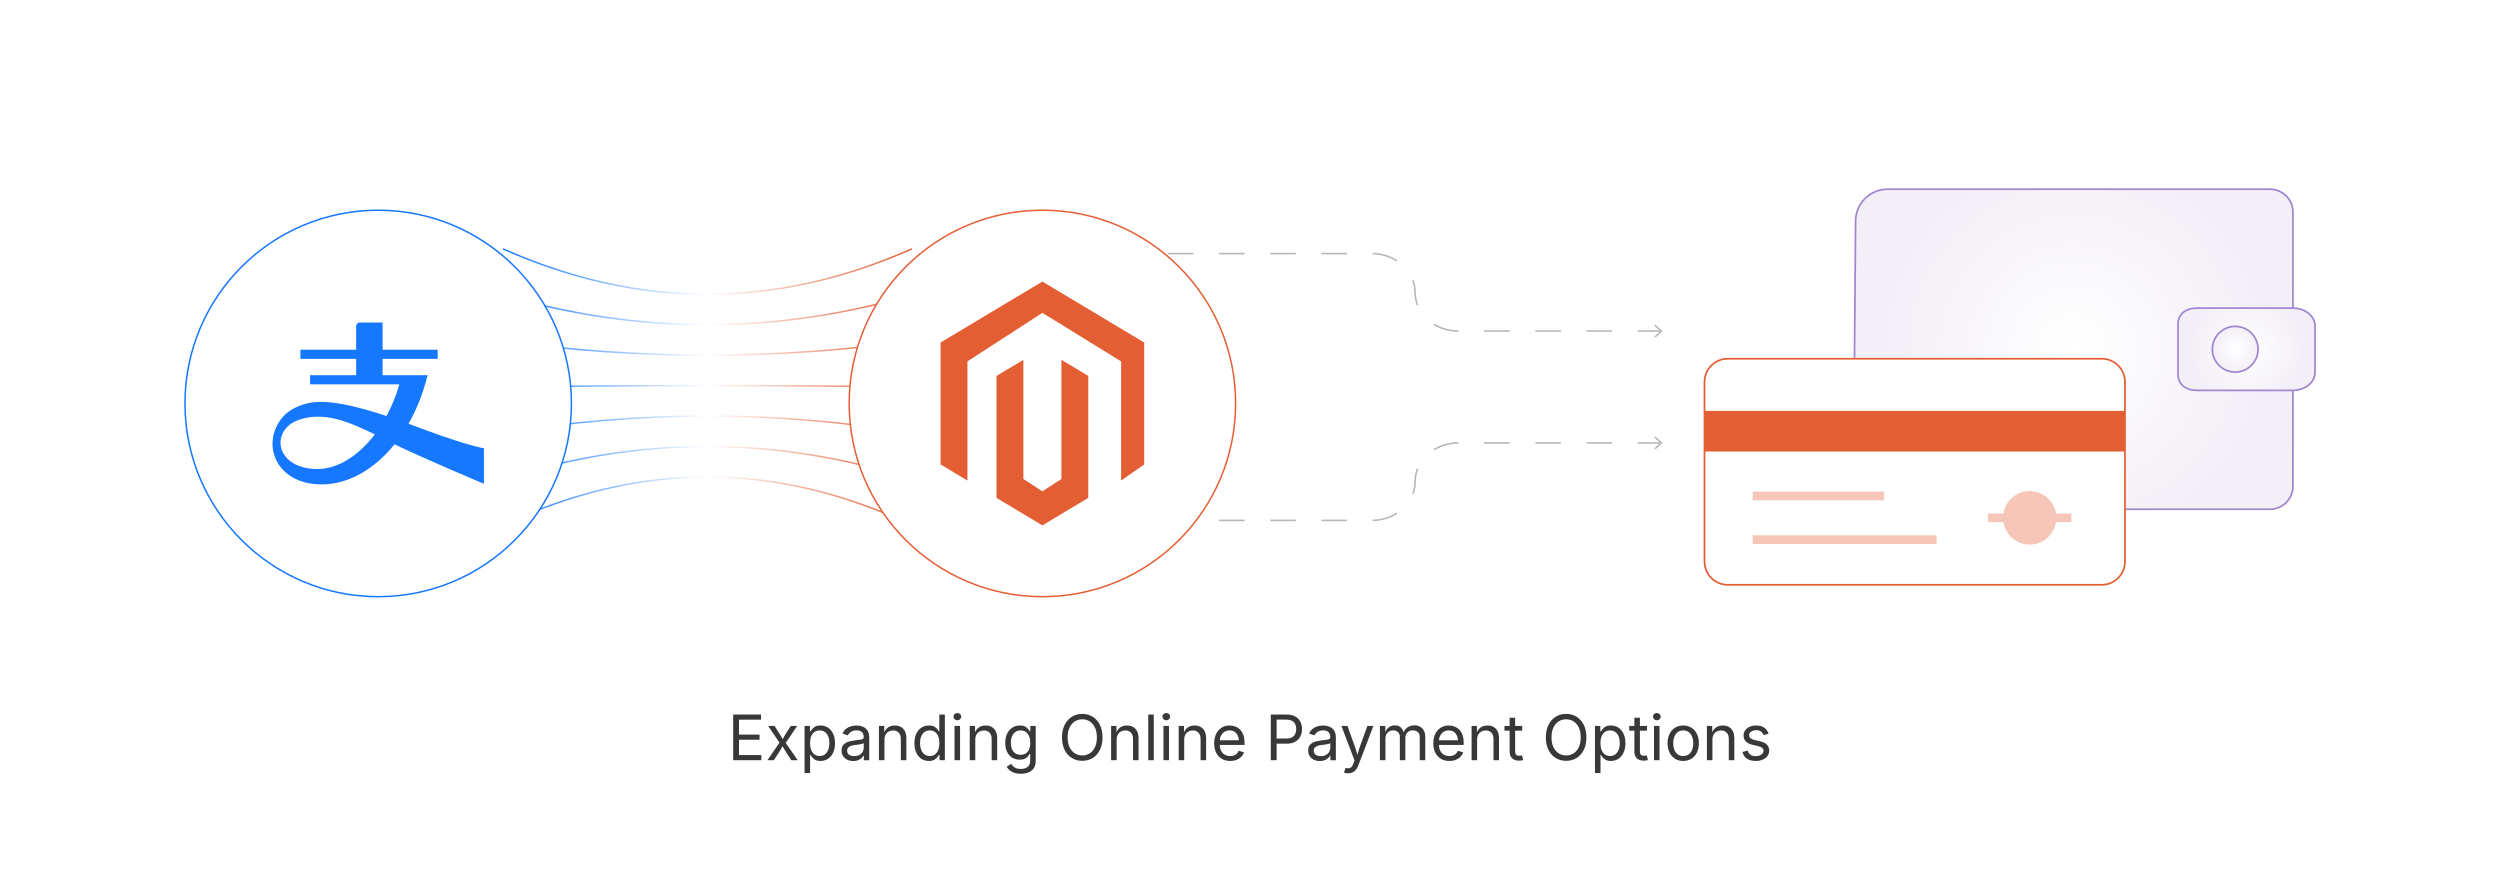 <?xml version="1.0" encoding="UTF-8"?><svg id="_03-Expanding-Online-Payment-Options" xmlns="http://www.w3.org/2000/svg" xmlns:xlink="http://www.w3.org/1999/xlink" viewBox="0 0 860 298.867"><defs><linearGradient id="linear-gradient" x1="172.896" y1="172.349" x2="313.788" y2="172.349" gradientUnits="userSpaceOnUse"><stop offset="0" stop-color="#1677ff"/><stop offset=".499" stop-color="#fff"/><stop offset="1" stop-color="#e45e34"/></linearGradient><linearGradient id="linear-gradient-2" x1="172.928" y1="159.198" x2="313.756" y2="159.198" xlink:href="#linear-gradient"/><linearGradient id="linear-gradient-3" x1="172.964" y1="146.045" x2="313.719" y2="146.045" xlink:href="#linear-gradient"/><linearGradient id="linear-gradient-4" x1="173.003" y1="132.89" x2="313.68" y2="132.89" xlink:href="#linear-gradient"/><linearGradient id="linear-gradient-5" x1="172.971" y1="119.733" x2="313.713" y2="119.733" xlink:href="#linear-gradient"/><linearGradient id="linear-gradient-6" x1="172.934" y1="106.58" x2="313.75" y2="106.58" xlink:href="#linear-gradient"/><linearGradient id="linear-gradient-7" x1="172.901" y1="93.429" x2="313.782" y2="93.429" xlink:href="#linear-gradient"/><filter id="drop-shadow-1" filterUnits="userSpaceOnUse"><feOffset dx="0" dy="5.658"/><feGaussianBlur result="blur" stdDeviation="4.526"/><feFlood flood-color="#333" flood-opacity=".09"/><feComposite in2="blur" operator="in"/><feComposite in="SourceGraphic"/></filter><filter id="drop-shadow-2" filterUnits="userSpaceOnUse"><feOffset dx="0" dy="5.658"/><feGaussianBlur result="blur-2" stdDeviation="4.526"/><feFlood flood-color="#333" flood-opacity=".09"/><feComposite in2="blur-2" operator="in"/><feComposite in="SourceGraphic"/></filter><radialGradient id="radial-gradient" cx="713.278" cy="120.134" fx="713.278" fy="120.134" r="66.068" gradientUnits="userSpaceOnUse"><stop offset="0" stop-color="#fff"/><stop offset="1" stop-color="#f3eff7"/></radialGradient><radialGradient id="radial-gradient-2" cx="772.803" cy="120.138" fx="772.803" fy="120.138" r="19.438" xlink:href="#radial-gradient"/><radialGradient id="radial-gradient-3" cx="768.911" cy="120.138" fx="768.911" fy="120.138" r="7.864" xlink:href="#radial-gradient"/><radialGradient id="radial-gradient-4" cx="658.671" cy="162.29" fx="658.671" fy="162.29" r="58.059" gradientUnits="userSpaceOnUse"><stop offset="0" stop-color="#fff"/><stop offset="1" stop-color="#fff"/></radialGradient></defs><path d="M252.212,261.517v-15.726h9.583v1.773h-7.578v5.129h7.061v1.773h-7.061v5.277h7.673v1.773h-9.678Z" fill="#383838" stroke-width="0"/><path d="M263.991,261.517l4.654-6.786-.011,1.457-4.401-6.47h2.216l1.467,2.29c.38.591.708,1.144.987,1.657.278.514.564,1.01.86,1.488h-.992c.303-.478.579-.974.829-1.488.25-.514.568-1.066.955-1.657l1.499-2.29h2.174l-4.422,6.554v-1.404l4.612,6.649h-2.206l-1.731-2.649c-.373-.577-.695-1.114-.966-1.61-.271-.496-.55-.972-.839-1.43h1.002c-.289.458-.556.934-.802,1.43-.247.496-.56,1.033-.939,1.61l-1.752,2.649h-2.195Z" fill="#383838" stroke-width="0"/><path d="M276.771,265.929v-16.211h1.836v1.889h.211c.134-.211.32-.477.56-.797s.584-.607,1.034-.86c.45-.253,1.059-.38,1.826-.38.985,0,1.852.247,2.602.739.749.493,1.336,1.194,1.762,2.105.426.912.639,1.99.639,3.235,0,1.252-.211,2.336-.633,3.251s-1.008,1.622-1.757,2.121-1.617.75-2.602.75c-.746,0-1.347-.128-1.805-.385s-.809-.549-1.055-.876c-.247-.327-.437-.6-.57-.818h-.147v6.237h-1.9ZM281.964,260.071c.739,0,1.356-.199,1.852-.596s.869-.933,1.119-1.604c.25-.672.375-1.419.375-2.243,0-.816-.123-1.553-.369-2.211-.247-.658-.618-1.18-1.113-1.567-.496-.387-1.117-.581-1.863-.581-.725,0-1.333.183-1.826.549-.493.366-.864.875-1.113,1.525-.25.651-.375,1.413-.375,2.285s.126,1.643.38,2.312c.253.668.628,1.191,1.124,1.567.496.376,1.099.565,1.81.565Z" fill="#383838" stroke-width="0"/><path d="M293.521,261.792c-.746,0-1.423-.141-2.032-.422-.609-.281-1.092-.693-1.451-1.235-.359-.542-.539-1.199-.539-1.973,0-.676.134-1.225.401-1.646.267-.422.624-.755,1.071-.998.446-.243.941-.424,1.482-.543.542-.12,1.087-.214,1.636-.285.703-.091,1.277-.162,1.72-.211s.772-.134.987-.253c.214-.12.322-.323.322-.612v-.063c0-.493-.091-.909-.274-1.25s-.458-.604-.823-.787c-.366-.183-.823-.274-1.372-.274-.563,0-1.045.088-1.446.264s-.727.396-.976.66c-.25.264-.438.533-.565.807l-1.826-.602c.302-.718.71-1.279,1.224-1.683.514-.405,1.08-.691,1.699-.86s1.231-.253,1.836-.253c.394,0,.843.047,1.346.143s.988.283,1.457.564c.468.282.855.699,1.161,1.251.306.552.459,1.289.459,2.211v7.778h-1.868v-1.604h-.126c-.134.274-.349.558-.644.85s-.679.537-1.15.733-1.042.295-1.709.295ZM293.848,260.113c.703,0,1.298-.137,1.783-.412.486-.274.855-.631,1.108-1.071.253-.439.38-.898.38-1.377v-1.636c-.078.092-.246.174-.506.248-.261.074-.558.139-.892.195-.334.057-.658.104-.971.143-.313.039-.562.069-.744.09-.458.056-.885.153-1.282.29-.398.137-.716.338-.956.602-.239.264-.358.621-.358,1.071,0,.408.105.75.316,1.024s.5.482.865.623.785.211,1.256.211Z" fill="#383838" stroke-width="0"/><path d="M304.254,254.446v7.071h-1.9v-11.799h1.826l.011,2.86h-.264c.359-1.09.871-1.864,1.536-2.322.665-.457,1.444-.686,2.337-.686.795,0,1.492.164,2.09.491s1.064.82,1.398,1.478c.334.658.501,1.487.501,2.486v7.493h-1.9v-7.335c0-.908-.237-1.618-.712-2.132s-1.124-.771-1.947-.771c-.563,0-1.069.123-1.52.369-.451.247-.806.605-1.066,1.077-.26.472-.39,1.045-.39,1.72Z" fill="#383838" stroke-width="0"/><path d="M319.547,261.771c-.978,0-1.844-.25-2.597-.75s-1.34-1.207-1.762-2.121c-.422-.915-.633-1.999-.633-3.251,0-1.245.213-2.323.639-3.235.425-.911,1.015-1.613,1.768-2.105.753-.492,1.618-.739,2.596-.739.767,0,1.375.127,1.826.38.45.253.797.54,1.04.86s.427.586.554.797h.148v-5.815h1.9v15.726h-1.836v-1.826h-.211c-.126.218-.315.491-.564.818-.25.327-.602.619-1.055.876-.454.257-1.058.385-1.81.385ZM319.832,260.071c.718,0,1.323-.188,1.815-.565.492-.376.865-.898,1.119-1.567s.38-1.439.38-2.312-.125-1.634-.375-2.285c-.25-.65-.621-1.159-1.113-1.525-.493-.366-1.102-.549-1.826-.549-.746,0-1.367.194-1.863.581-.496.387-.867.91-1.113,1.567-.247.658-.37,1.395-.37,2.211,0,.823.125,1.571.375,2.243.25.672.624,1.207,1.124,1.604.5.397,1.115.596,1.847.596Z" fill="#383838" stroke-width="0"/><path d="M329.32,247.786c-.359,0-.668-.123-.929-.369s-.391-.542-.391-.887c0-.352.13-.649.391-.892s.57-.364.929-.364c.366,0,.679.122.939.364.26.243.39.54.39.892,0,.345-.13.641-.39.887-.261.246-.574.369-.939.369ZM328.359,261.517v-11.799h1.9v11.799h-1.9Z" fill="#383838" stroke-width="0"/><path d="M335.494,254.446v7.071h-1.9v-11.799h1.826l.011,2.86h-.264c.359-1.09.871-1.864,1.536-2.322.665-.457,1.444-.686,2.337-.686.795,0,1.492.164,2.09.491s1.064.82,1.398,1.478c.334.658.501,1.487.501,2.486v7.493h-1.9v-7.335c0-.908-.237-1.618-.712-2.132s-1.124-.771-1.947-.771c-.563,0-1.069.123-1.52.369-.451.247-.806.605-1.066,1.077-.26.472-.39,1.045-.39,1.72Z" fill="#383838" stroke-width="0"/><path d="M351.146,266.182c-.873,0-1.627-.111-2.264-.333s-1.166-.516-1.588-.881c-.422-.366-.756-.764-1.002-1.192l1.541-.992c.168.225.378.475.628.749.25.274.587.508,1.013.702.425.193.983.29,1.673.29.942,0,1.718-.225,2.327-.675.608-.45.913-1.161.913-2.132v-2.364h-.179c-.134.225-.322.493-.565.802-.243.31-.591.582-1.044.818-.454.236-1.061.354-1.821.354-.943,0-1.791-.223-2.543-.67-.753-.447-1.348-1.099-1.784-1.958-.437-.858-.654-1.903-.654-3.135,0-1.217.214-2.274.644-3.171s1.022-1.592,1.778-2.084c.756-.492,1.624-.739,2.602-.739.76,0,1.367.125,1.821.375.454.25.804.537,1.05.86.246.324.436.591.57.802h.179v-1.889h1.847v12.105c0,1.013-.229,1.842-.686,2.485-.458.644-1.075,1.117-1.852,1.419-.778.303-1.645.454-2.602.454ZM351.093,259.639c.718,0,1.323-.164,1.815-.491.493-.328.866-.799,1.119-1.415.253-.616.38-1.353.38-2.211,0-.837-.125-1.574-.375-2.211-.25-.637-.621-1.136-1.113-1.499-.493-.362-1.102-.543-1.826-.543-.746,0-1.368.192-1.868.575-.5.384-.875.896-1.124,1.536-.25.641-.375,1.354-.375,2.143,0,.809.127,1.523.38,2.143.253.619.629,1.103,1.129,1.451.5.348,1.119.522,1.857.522Z" fill="#383838" stroke-width="0"/><path d="M372.307,261.728c-1.344,0-2.542-.325-3.594-.976s-1.88-1.58-2.485-2.786c-.605-1.207-.908-2.64-.908-4.301,0-1.667.302-3.104.908-4.312.605-1.207,1.434-2.137,2.485-2.792s2.25-.981,3.594-.981c1.344,0,2.54.327,3.588.981s1.873,1.585,2.475,2.792c.602,1.207.902,2.644.902,4.312,0,1.661-.301,3.094-.902,4.301-.602,1.207-1.427,2.135-2.475,2.786s-2.245.976-3.588.976ZM372.307,259.871c.936,0,1.782-.237,2.538-.712s1.358-1.175,1.805-2.1.67-2.056.67-3.393c0-1.351-.224-2.489-.67-3.415-.447-.925-1.048-1.625-1.805-2.1s-1.603-.712-2.538-.712c-.943,0-1.794.239-2.554.718s-1.363,1.18-1.81,2.105-.67,2.06-.67,3.404c0,1.337.223,2.466.67,3.388s1.05,1.622,1.81,2.1c.76.479,1.611.718,2.554.718Z" fill="#383838" stroke-width="0"/><path d="M384.127,254.446v7.071h-1.9v-11.799h1.826l.011,2.86h-.264c.359-1.09.871-1.864,1.536-2.322.665-.457,1.444-.686,2.337-.686.795,0,1.492.164,2.09.491s1.064.82,1.398,1.478c.334.658.501,1.487.501,2.486v7.493h-1.9v-7.335c0-.908-.237-1.618-.712-2.132s-1.124-.771-1.947-.771c-.563,0-1.069.123-1.52.369-.451.247-.806.605-1.066,1.077-.26.472-.39,1.045-.39,1.72Z" fill="#383838" stroke-width="0"/><path d="M396.897,245.792v15.726h-1.9v-15.726h1.9Z" fill="#383838" stroke-width="0"/><path d="M401.193,247.786c-.359,0-.668-.123-.929-.369s-.391-.542-.391-.887c0-.352.13-.649.391-.892s.57-.364.929-.364c.366,0,.679.122.939.364.26.243.39.54.39.892,0,.345-.13.641-.39.887-.261.246-.574.369-.939.369ZM400.232,261.517v-11.799h1.9v11.799h-1.9Z" fill="#383838" stroke-width="0"/><path d="M407.367,254.446v7.071h-1.9v-11.799h1.826l.011,2.86h-.264c.359-1.09.871-1.864,1.536-2.322.665-.457,1.444-.686,2.337-.686.795,0,1.492.164,2.09.491s1.064.82,1.398,1.478c.334.658.501,1.487.501,2.486v7.493h-1.9v-7.335c0-.908-.237-1.618-.712-2.132s-1.124-.771-1.947-.771c-.563,0-1.069.123-1.52.369-.451.247-.806.605-1.066,1.077-.26.472-.39,1.045-.39,1.72Z" fill="#383838" stroke-width="0"/><path d="M423.198,261.771c-1.14,0-2.123-.253-2.95-.76-.827-.506-1.464-1.213-1.911-2.121s-.67-1.966-.67-3.177c0-1.21.218-2.276.654-3.198.436-.922,1.054-1.643,1.852-2.164.799-.521,1.733-.781,2.802-.781.626,0,1.244.104,1.852.312.609.208,1.161.542,1.657,1.002.496.461.892,1.068,1.188,1.821.295.753.443,1.674.443,2.765v.792h-9.161v-1.604h8.137l-.887.591c0-.774-.121-1.462-.364-2.063-.243-.602-.603-1.073-1.082-1.414s-1.073-.512-1.784-.512c-.711,0-1.319.174-1.826.522-.507.349-.894.802-1.161,1.362-.268.559-.401,1.159-.401,1.799v1.066c0,.873.151,1.613.454,2.222.303.609.727,1.07,1.272,1.383.545.313,1.177.469,1.895.469.464,0,.886-.066,1.266-.2.38-.134.708-.336.982-.607s.485-.607.633-1.008l1.836.506c-.183.591-.492,1.112-.929,1.562-.436.45-.976.802-1.62,1.056-.644.253-1.37.38-2.179.38Z" fill="#383838" stroke-width="0"/><path d="M437.15,261.517v-15.726h5.383c1.225,0,2.232.224,3.023.67.792.447,1.379,1.046,1.763,1.799s.575,1.597.575,2.533c0,.936-.191,1.783-.575,2.543-.384.76-.969,1.365-1.757,1.815-.788.451-1.794.676-3.019.676h-3.811v-1.763h3.716c.83,0,1.498-.143,2.005-.427.507-.285.874-.676,1.103-1.172.229-.496.344-1.053.344-1.672s-.115-1.173-.344-1.663c-.229-.489-.598-.874-1.107-1.156-.511-.281-1.185-.422-2.021-.422h-3.271v13.963h-2.006Z" fill="#383838" stroke-width="0"/><path d="M454.026,261.792c-.746,0-1.423-.141-2.031-.422-.608-.281-1.093-.693-1.451-1.235-.359-.542-.538-1.199-.538-1.973,0-.676.133-1.225.4-1.646.268-.422.625-.755,1.071-.998.447-.243.941-.424,1.483-.543.541-.12,1.087-.214,1.636-.285.703-.091,1.277-.162,1.72-.211.443-.049.772-.134.987-.253s.322-.323.322-.612v-.063c0-.493-.092-.909-.274-1.25-.184-.341-.458-.604-.823-.787-.366-.183-.823-.274-1.372-.274-.563,0-1.045.088-1.446.264s-.727.396-.977.66c-.249.264-.438.533-.564.807l-1.826-.602c.303-.718.711-1.279,1.225-1.683.514-.405,1.08-.691,1.699-.86s1.231-.253,1.837-.253c.394,0,.842.047,1.346.143.503.095.988.283,1.456.564.468.282.854.699,1.161,1.251.306.552.459,1.289.459,2.211v7.778h-1.868v-1.604h-.127c-.134.274-.348.558-.644.85s-.679.537-1.15.733-1.041.295-1.71.295ZM454.354,260.113c.704,0,1.299-.137,1.784-.412s.854-.631,1.107-1.071c.254-.439.381-.898.381-1.377v-1.636c-.078.092-.247.174-.507.248-.261.074-.558.139-.892.195-.335.057-.658.104-.972.143-.312.039-.561.069-.744.09-.457.056-.885.153-1.282.29s-.716.338-.955.602c-.239.264-.358.621-.358,1.071,0,.408.105.75.316,1.024s.499.482.865.623.784.211,1.256.211Z" fill="#383838" stroke-width="0"/><path d="M462.354,265.792l.485-1.646.201.053c.387.099.738.125,1.055.079s.602-.202.855-.47c.253-.267.475-.682.664-1.245l.338-.981-4.506-11.863h2.079l2.512,6.997c.268.732.492,1.457.675,2.174.184.718.377,1.414.581,2.09h-.696c.203-.676.398-1.374.585-2.095s.41-1.444.671-2.169l2.532-6.997h2.069l-5.183,13.562c-.239.626-.525,1.141-.86,1.546-.334.405-.723.704-1.166.897-.443.194-.942.291-1.498.291-.338,0-.63-.025-.876-.074-.247-.049-.419-.099-.518-.148Z" fill="#383838" stroke-width="0"/><path d="M474.691,261.517v-11.799h1.847l.011,2.638h-.148c.162-.64.417-1.169.766-1.588.349-.418.756-.733,1.225-.944.468-.211.955-.316,1.461-.316.858,0,1.554.264,2.085.792.531.527.874,1.221,1.029,2.079h-.254c.141-.591.397-1.101.771-1.53s.825-.76,1.356-.992c.531-.232,1.109-.348,1.736-.348.682,0,1.305.147,1.868.443.562.296,1.011.743,1.345,1.34.335.598.502,1.355.502,2.27v7.958h-1.9v-7.905c0-.852-.239-1.46-.717-1.826-.479-.366-1.035-.549-1.668-.549-.527,0-.983.111-1.367.333-.383.222-.679.526-.886.913-.208.387-.312.83-.312,1.33v7.705h-1.899v-8.095c0-.655-.219-1.182-.655-1.583-.436-.401-.988-.602-1.656-.602-.458,0-.889.107-1.293.322-.405.214-.73.533-.977.955-.246.422-.369.946-.369,1.572v7.43h-1.899Z" fill="#383838" stroke-width="0"/><path d="M498.585,261.771c-1.14,0-2.123-.253-2.95-.76-.826-.506-1.463-1.213-1.91-2.121-.446-.908-.67-1.966-.67-3.177,0-1.21.218-2.276.654-3.198s1.054-1.643,1.853-2.164c.798-.521,1.732-.781,2.802-.781.626,0,1.243.104,1.853.312.608.208,1.161.542,1.656,1.002.496.461.893,1.068,1.188,1.821.296.753.443,1.674.443,2.765v.792h-9.161v-1.604h8.138l-.887.591c0-.774-.121-1.462-.364-2.063-.242-.602-.604-1.073-1.082-1.414s-1.072-.512-1.783-.512-1.319.174-1.826.522c-.506.349-.894.802-1.16,1.362-.268.559-.401,1.159-.401,1.799v1.066c0,.873.151,1.613.454,2.222.302.609.726,1.07,1.271,1.383.545.313,1.177.469,1.895.469.464,0,.887-.066,1.267-.2s.707-.336.981-.607.485-.607.633-1.008l1.837.506c-.184.591-.493,1.112-.929,1.562-.437.45-.977.802-1.62,1.056-.645.253-1.371.38-2.18.38Z" fill="#383838" stroke-width="0"/><path d="M508.126,254.446v7.071h-1.899v-11.799h1.825l.011,2.86h-.264c.358-1.09.87-1.864,1.535-2.322.665-.457,1.444-.686,2.338-.686.795,0,1.492.164,2.09.491s1.064.82,1.398,1.478c.334.658.501,1.487.501,2.486v7.493h-1.899v-7.335c0-.908-.237-1.618-.713-2.132-.475-.514-1.123-.771-1.946-.771-.563,0-1.07.123-1.521.369-.45.247-.806.605-1.065,1.077-.261.472-.391,1.045-.391,1.72Z" fill="#383838" stroke-width="0"/><path d="M523.641,249.718v1.625h-6.101v-1.625h6.101ZM519.313,246.91h1.899v11.546c0,.527.107.913.322,1.156.214.243.571.364,1.071.364.119,0,.272-.014.459-.042s.356-.056.512-.084l.391,1.604c-.197.07-.421.123-.67.159-.25.035-.498.053-.744.053-1.021,0-1.815-.27-2.386-.808-.569-.538-.854-1.289-.854-2.253v-11.694Z" fill="#383838" stroke-width="0"/><path d="M538.754,261.728c-1.344,0-2.542-.325-3.594-.976s-1.881-1.58-2.485-2.786c-.605-1.207-.908-2.64-.908-4.301,0-1.667.303-3.104.908-4.312.604-1.207,1.434-2.137,2.485-2.792s2.25-.981,3.594-.981,2.54.327,3.588.981c1.049.654,1.874,1.585,2.476,2.792.602,1.207.902,2.644.902,4.312,0,1.661-.301,3.094-.902,4.301s-1.427,2.135-2.476,2.786c-1.048.651-2.244.976-3.588.976ZM538.754,259.871c.936,0,1.782-.237,2.538-.712.757-.475,1.358-1.175,1.805-2.1.447-.925.67-2.056.67-3.393,0-1.351-.223-2.489-.67-3.415-.446-.925-1.048-1.625-1.805-2.1-.756-.475-1.603-.712-2.538-.712-.943,0-1.794.239-2.554.718-.761.479-1.363,1.18-1.811,2.105s-.67,2.06-.67,3.404c0,1.337.223,2.466.67,3.388s1.05,1.622,1.811,2.1c.76.479,1.61.718,2.554.718Z" fill="#383838" stroke-width="0"/><path d="M548.675,265.929v-16.211h1.836v1.889h.211c.134-.211.32-.477.56-.797s.584-.607,1.034-.86c.45-.253,1.059-.38,1.826-.38.984,0,1.852.247,2.602.739.749.493,1.337,1.194,1.763,2.105.425.912.638,1.99.638,3.235,0,1.252-.211,2.336-.633,3.251s-1.008,1.622-1.757,2.121c-.75.5-1.617.75-2.602.75-.746,0-1.348-.128-1.805-.385-.458-.257-.81-.549-1.056-.876-.247-.327-.437-.6-.57-.818h-.147v6.237h-1.899ZM553.867,260.071c.738,0,1.356-.199,1.852-.596.496-.397.869-.933,1.119-1.604s.375-1.419.375-2.243c0-.816-.123-1.553-.37-2.211-.246-.658-.617-1.18-1.113-1.567-.496-.387-1.117-.581-1.862-.581-.725,0-1.334.183-1.826.549-.492.366-.863.875-1.113,1.525-.25.651-.375,1.413-.375,2.285s.127,1.643.38,2.312c.254.668.628,1.191,1.124,1.567.496.376,1.1.565,1.811.565Z" fill="#383838" stroke-width="0"/><path d="M566.554,249.718v1.625h-6.101v-1.625h6.101ZM562.227,246.91h1.899v11.546c0,.527.107.913.322,1.156.214.243.571.364,1.071.364.119,0,.272-.014.459-.042s.356-.056.512-.084l.391,1.604c-.197.07-.421.123-.67.159-.25.035-.498.053-.744.053-1.021,0-1.815-.27-2.386-.808-.569-.538-.854-1.289-.854-2.253v-11.694Z" fill="#383838" stroke-width="0"/><path d="M569.941,247.786c-.358,0-.669-.123-.929-.369-.261-.246-.391-.542-.391-.887,0-.352.13-.649.391-.892.26-.243.57-.364.929-.364.366,0,.679.122.939.364.26.243.391.54.391.892,0,.345-.131.641-.391.887-.261.246-.573.369-.939.369ZM568.981,261.517v-11.799h1.899v11.799h-1.899Z" fill="#383838" stroke-width="0"/><path d="M579.018,261.771c-1.069,0-2.007-.253-2.812-.76-.806-.506-1.434-1.217-1.884-2.132-.451-.915-.676-1.977-.676-3.187,0-1.231.225-2.306.676-3.225.45-.918,1.078-1.63,1.884-2.137.806-.506,1.743-.76,2.812-.76,1.076,0,2.02.253,2.828.76.81.507,1.439,1.219,1.89,2.137.45.918.675,1.993.675,3.225,0,1.21-.225,2.272-.675,3.187-.45.915-1.08,1.625-1.89,2.132-.809.507-1.752.76-2.828.76ZM579.018,260.071c.795,0,1.449-.204,1.963-.612.514-.408.894-.944,1.14-1.609s.37-1.384.37-2.158c0-.781-.124-1.507-.37-2.18-.246-.672-.626-1.213-1.14-1.625s-1.168-.618-1.963-.618c-.788,0-1.436.206-1.942.618-.506.412-.883.952-1.129,1.62-.246.669-.369,1.397-.369,2.185,0,.774.123,1.493.369,2.158s.623,1.202,1.129,1.609c.507.408,1.154.612,1.942.612Z" fill="#383838" stroke-width="0"/><path d="M589.075,254.446v7.071h-1.899v-11.799h1.825l.011,2.86h-.264c.358-1.09.87-1.864,1.535-2.322.665-.457,1.444-.686,2.338-.686.795,0,1.492.164,2.09.491s1.064.82,1.398,1.478c.334.658.501,1.487.501,2.486v7.493h-1.899v-7.335c0-.908-.237-1.618-.713-2.132-.475-.514-1.123-.771-1.946-.771-.563,0-1.07.123-1.521.369-.45.247-.806.605-1.065,1.077-.261.472-.391,1.045-.391,1.72Z" fill="#383838" stroke-width="0"/><path d="M603.956,261.771c-.809,0-1.528-.118-2.158-.354-.63-.236-1.148-.586-1.557-1.05s-.683-1.034-.823-1.71l1.805-.433c.169.647.487,1.123.955,1.425.468.303,1.054.454,1.758.454.823,0,1.479-.176,1.968-.528.489-.352.733-.771.733-1.256,0-.408-.142-.748-.427-1.019s-.72-.473-1.304-.607l-1.963-.464c-1.069-.253-1.865-.646-2.386-1.177s-.78-1.212-.78-2.042c0-.676.189-1.272.569-1.789s.899-.922,1.557-1.214c.658-.292,1.405-.438,2.243-.438.809,0,1.497.122,2.063.364s1.027.577,1.382,1.002c.355.426.621.917.797,1.473l-1.72.443c-.162-.422-.432-.805-.808-1.15-.376-.344-.944-.517-1.704-.517-.704,0-1.29.162-1.758.486-.468.323-.701.731-.701,1.224,0,.436.158.786.475,1.05.316.264.819.477,1.509.639l1.784.422c1.069.253,1.86.646,2.374,1.177s.771,1.201.771,2.01c0,.69-.195,1.304-.585,1.842-.391.538-.937.962-1.637,1.272s-1.511.464-2.433.464Z" fill="#383838" stroke-width="0"/><path d="M401.699,87.23h70.159c8.251,0,14.939,5.97,14.939,13.333v0c0,7.364,6.688,13.333,14.939,13.333h69.562" fill="none" stroke="#b7b7b7" stroke-dasharray="0 0 8.813 8.813" stroke-miterlimit="10" stroke-width=".551"/><polygon points="569.473 116.149 569.097 115.746 571.087 113.897 569.097 112.048 569.473 111.645 571.896 113.897 569.473 116.149" fill="#b7b7b7" stroke-width="0"/><path d="M401.699,179.028h70.159c8.251,0,14.939-5.97,14.939-13.333s6.688-13.333,14.939-13.333h69.562" fill="none" stroke="#b7b7b7" stroke-dasharray="0 0 8.813 8.813" stroke-miterlimit="10" stroke-width=".551"/><polygon points="569.473 154.615 569.097 154.211 571.087 152.362 569.097 150.513 569.473 150.11 571.896 152.362 569.473 154.615" fill="#b7b7b7" stroke-width="0"/><path d="M173.007,180.651c46.89-22.104,93.78-22.104,140.67,0" fill="none" stroke="url(#linear-gradient)" stroke-miterlimit="10" stroke-width=".52"/><path d="M173.007,164.81c46.89-14.949,93.78-14.949,140.67,0" fill="none" stroke="url(#linear-gradient-2)" stroke-miterlimit="10" stroke-width=".52"/><path d="M173.007,148.97c46.89-7.794,93.78-7.794,140.67,0" fill="none" stroke="url(#linear-gradient-3)" stroke-miterlimit="10" stroke-width=".52"/><path d="M173.007,133.129c46.89-.639,93.78-.639,140.67,0" fill="none" stroke="url(#linear-gradient-4)" stroke-miterlimit="10" stroke-width=".52"/><path d="M173.007,117.289c46.89,6.516,93.78,6.516,140.67,0" fill="none" stroke="url(#linear-gradient-5)" stroke-miterlimit="10" stroke-width=".52"/><path d="M173.007,101.448c46.89,13.671,93.78,13.671,140.67,0" fill="none" stroke="url(#linear-gradient-6)" stroke-miterlimit="10" stroke-width=".52"/><path d="M173.007,85.608c46.89,20.826,93.78,20.826,140.67,0" fill="none" stroke="url(#linear-gradient-7)" stroke-miterlimit="10" stroke-width=".52"/><g filter="url(#drop-shadow-1)"><circle cx="358.582" cy="133.129" r="66.47" fill="#fff" stroke="#e45e34" stroke-miterlimit="10" stroke-width=".52"/><g id="LOGO"><polygon points="393.605 112.165 393.605 154.116 385.662 159.651 385.662 118.662 358.582 101.966 332.796 118.662 332.796 159.651 323.559 154.116 323.559 112.165 358.582 91.19 393.605 112.165" fill="#e45e34" stroke-width="0"/><polygon points="374.362 123.665 374.362 165.616 367.973 169.442 358.582 175.069 349.184 169.442 342.802 165.616 342.802 123.665 352.039 118.131 352.039 159.12 358.582 163.353 365.125 159.12 365.125 118.131 374.362 123.665" fill="#e45e34" stroke-width="0"/></g></g><g filter="url(#drop-shadow-2)"><circle cx="130.102" cy="133.129" r="66.47" fill="#fff" stroke="#1677ff" stroke-miterlimit="10" stroke-width=".52"/><g id="g3993"><path id="path3995" d="M109.154,155.682c-12.215,0-15.827-9.704-9.79-15.013,2.015-1.794,5.696-2.67,7.658-2.867,7.256-.723,13.973,2.069,21.9,5.971-5.572,7.33-12.669,11.909-19.768,11.909M152.585,144.508c-3.142-1.061-7.358-2.684-12.054-4.398,2.82-4.944,5.073-10.575,6.553-16.694h-15.477v-5.622h18.96v-3.138h-18.96v-9.372h-7.738c-1.357,0-1.357,1.351-1.357,1.351v8.021h-19.176v3.138h19.176v5.622h-15.832v3.137h30.706c-1.124,3.904-2.632,7.57-4.423,10.9-9.964-3.315-20.595-6.003-27.274-4.349-4.272,1.061-7.023,2.956-8.639,4.941-7.418,9.102-2.098,22.928,13.568,22.928,9.263,0,18.185-5.208,25.101-13.792,10.315,5.001,30.738,13.587,30.738,13.587v-12.237s-2.565-.206-13.872-4.025" fill="#1677ff" stroke-width="0"/></g></g><g id="Layer_1"><g id="_349230104"><path id="_347259184" d="M780.853,65.084c2.166,0,4.138.87,5.576,2.277,1.448,1.417,2.344,3.376,2.344,5.54,0,33.429-.009,61.106-.009,94.453,0,2.163-.896,4.126-2.346,5.548-1.436,1.409-3.407,2.281-5.574,2.281h-135.13c-2.166,0-4.141-.873-5.581-2.283-1.451-1.42-2.35-3.382-2.35-5.546,0-5.522.032-18.87.063-32.22.01-4.132.317-40.471.476-59.116.052-6.06,4.979-10.935,11.039-10.935l131.491-0Z" fill="url(#radial-gradient)" fill-rule="evenodd" stroke="#a086d1" stroke-miterlimit="10" stroke-width=".6"/><path id="_347273344" d="M755.948,105.983h32.818c1.868,0,3.612.556,4.916,1.451,1.657,1.137,2.685,2.813,2.685,4.752v15.902c0,1.94-1.029,3.615-2.685,4.752-1.305.895-3.049,1.451-4.916,1.451h-32.818c-1.867,0-3.34-.37-4.471-1.145-1.517-1.041-2.24-2.506-2.24-4.447v-17.126c0-1.939.723-3.405,2.24-4.447,1.131-.776,2.603-1.145,4.471-1.145l-0.0 0Z" fill="url(#radial-gradient-2)" fill-rule="evenodd" stroke="#a086d1" stroke-miterlimit="10" stroke-width=".6"/><circle id="_349230200" cx="768.911" cy="120.138" r="7.864" fill="url(#radial-gradient-3)" stroke="#a086d1" stroke-miterlimit="10" stroke-width=".6"/></g></g><path d="M730.988,155.326v37.91c-.031,4.371-3.567,7.907-7.938,7.938h-128.73c-4.382-.015-7.935-3.556-7.966-7.938v-61.865c0-4.379,3.588-7.966,7.966-7.966h128.73c4.379,0,7.938,3.588,7.938,7.966v23.955h-0Z" fill="url(#radial-gradient-4)" fill-rule="evenodd" stroke="#e45e34" stroke-linecap="round" stroke-linejoin="round" stroke-width=".6"/><path d="M683.897,176.626h5.283c.792-4.992,5.481-8.398,10.473-7.606,3.915.621,6.985,3.691,7.606,7.606h5.283v2.994h-5.283c-.792,4.992-5.481,8.398-10.473,7.606-3.915-.621-6.985-3.691-7.606-7.606h-5.283v-2.994Z" fill="#e45e34" fill-rule="evenodd" opacity=".35" stroke-width="0"/><path d="M602.936,184.14h63.278v3.023h-63.278v-3.023ZM602.936,169.083h45.198v3.023h-45.198l0-3.023Z" fill="#e45e34" fill-rule="evenodd" opacity=".35" stroke-width="0"/><path d="M586.354,141.343h144.634v13.983h-144.634v-13.983Z" fill="#e45e34" fill-rule="evenodd" stroke-width="0"/></svg>